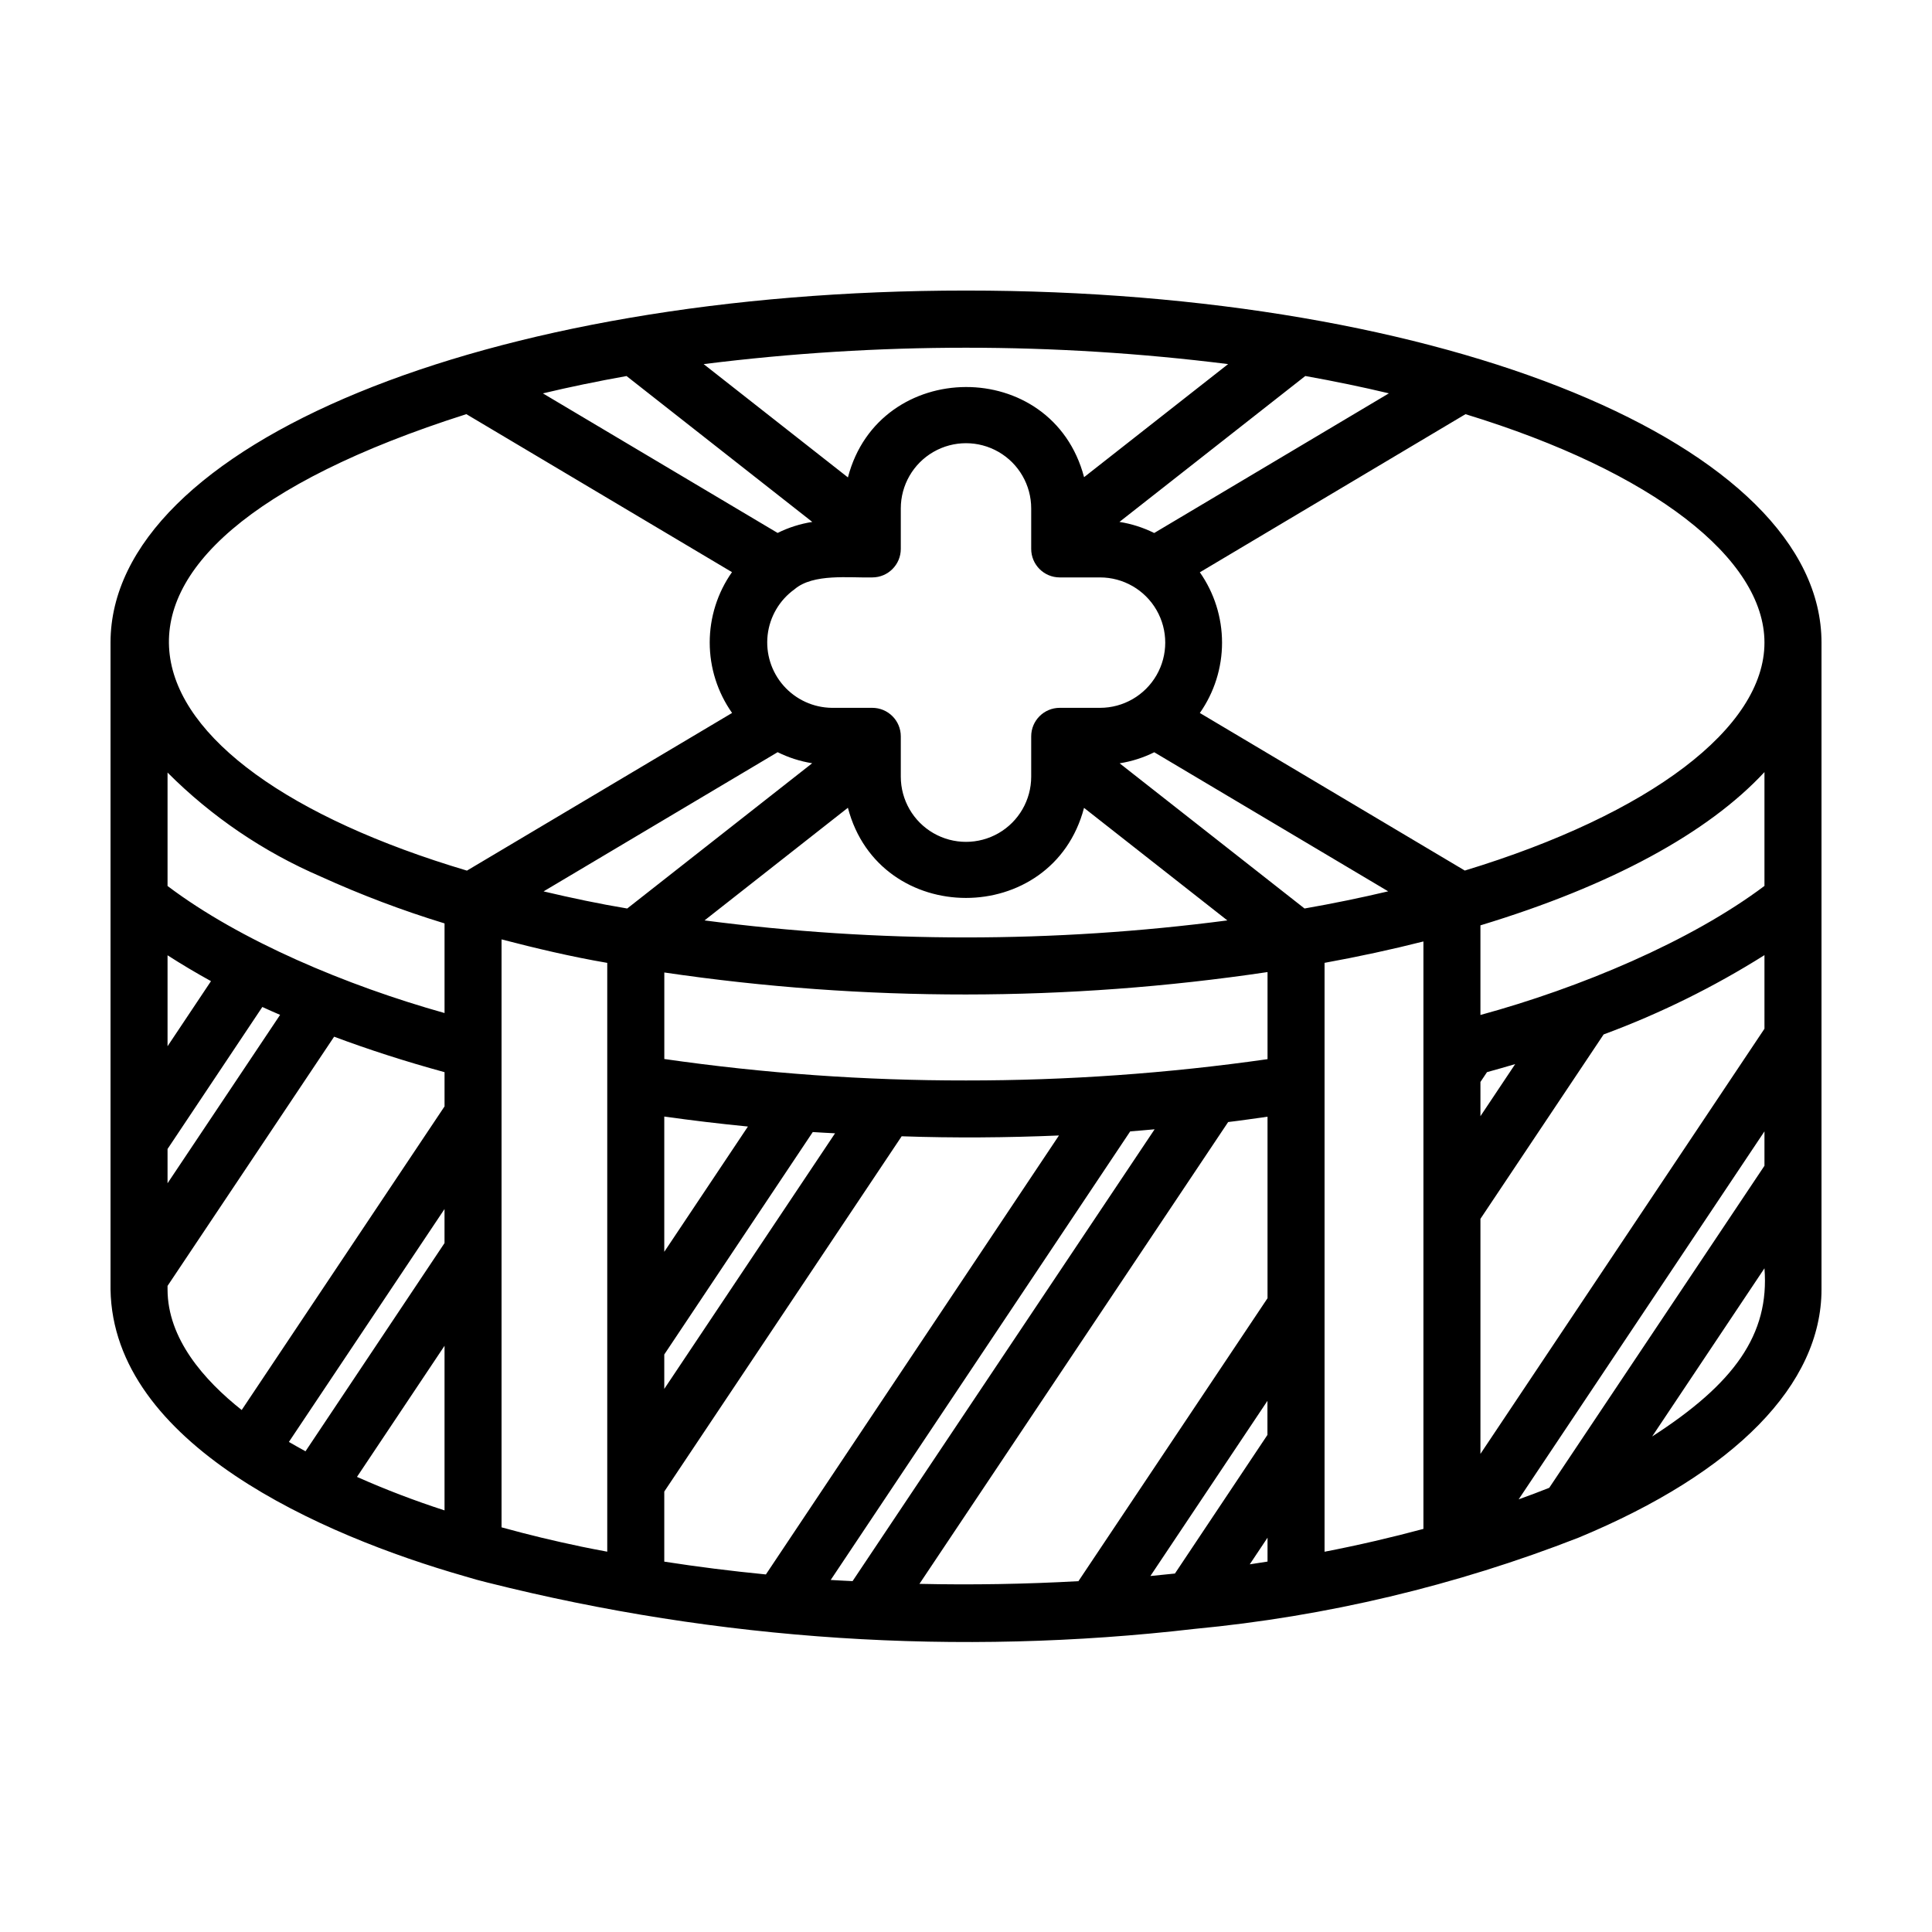 <?xml version="1.0" encoding="UTF-8"?>
<!-- Uploaded to: SVG Repo, www.svgrepo.com, Generator: SVG Repo Mixer Tools -->
<svg fill="#000000" width="800px" height="800px" version="1.1" viewBox="144 144 512 512" xmlns="http://www.w3.org/2000/svg">
 <path d="m400 221c-127.13 0-226.71 40.957-226.71 93.305v171.39c0.66 41.031 55.992 65.195 93.855 76.027 2.102 0.645 4.266 1.246 6.238 1.719l-0.004-0.004c61.141 15.367 124.56 19.512 187.18 12.238 34.91-3.301 69.188-11.449 101.85-24.211 41.457-17.227 64.309-40.582 64.309-65.77v-171.39c0-52.348-99.586-93.305-226.71-93.305zm211.6 93.305c0 22.551-30.293 45.438-79.41 60.402l-70.219-41.758c3.828-5.461 5.883-11.969 5.883-18.641 0-6.672-2.055-13.18-5.883-18.641l70.398-41.906c49.863 15.25 79.23 38.359 79.23 60.543zm-57.035 223.98c-2.641 1.066-5.371 2.066-8.105 3.059l65.141-97.516v9.113zm-105.7 23.375 31.02-46.422v9.027l-24.516 36.738c-2.148 0.234-4.316 0.453-6.504 0.656zm-78.926 1.355c-1.918-0.098-3.828-0.18-5.793-0.309l79.371-118.88c2.172-0.156 4.309-0.367 6.469-0.551zm-49.898-5.168v-18.57l62.91-94.152c13.809 0.48 27.926 0.371 41.684-0.211l-77.664 116.33c-9.168-0.895-18.145-2.027-26.93-3.394zm-22.227-4.031c-7.082-1.477-13.855-3.113-20.625-4.984l-0.273-0.074v-155.81c9.008 2.344 18.551 4.609 28.012 6.223v156.04c-2.379-0.457-4.781-0.891-7.113-1.387zm-77.238-27.711 41.227-61.695v9.023l-36.84 55.172c-1.496-0.816-2.969-1.648-4.387-2.473zm89.465-282.45 49.23 38.664 0.004-0.004c-3.199 0.496-6.301 1.48-9.195 2.918l-62.203-36.984c7.07-1.688 14.461-3.219 22.164-4.594zm202.03 4.586-62.195 37.012c-2.902-1.445-6.008-2.438-9.207-2.941l49.246-38.668c7.691 1.375 15.078 2.906 22.156 4.594zm-192.03 254.71 39.352-58.945c1.961 0.133 3.941 0.223 5.906 0.332l-45.258 67.734zm0-27.207v-35.848c7.289 1.027 14.676 1.91 22.168 2.648zm48.664-117.68c8.316 31.859 54.227 31.859 62.574 0.027l37.98 29.824v0.004c-45.984 6.012-92.559 6.012-138.55 0zm121.02 26.703-49.004-38.48-0.004-0.004c3.191-0.5 6.285-1.488 9.176-2.926l61.992 36.855c-7.184 1.699-14.57 3.219-22.16 4.547zm-72.445-95.305c0 4.176 3.387 7.559 7.559 7.559h10.68c6.176 0 11.879 3.293 14.969 8.641 3.086 5.348 3.086 11.934 0 17.281-3.09 5.348-8.793 8.641-14.969 8.641h-10.68c-4.172 0-7.559 3.383-7.559 7.555v10.684c0 6.172-3.293 11.879-8.637 14.965-5.348 3.086-11.938 3.086-17.281 0-5.348-3.086-8.641-8.793-8.641-14.965v-10.684c0-4.172-3.383-7.555-7.559-7.555h-10.73c-4.898-0.062-9.539-2.195-12.781-5.871-3.238-3.672-4.769-8.547-4.219-13.414 0.555-4.867 3.141-9.273 7.121-12.129 4.949-4.262 14.559-2.992 20.609-3.148 4.176 0 7.559-3.383 7.559-7.559v-10.73c0-6.172 3.293-11.879 8.641-14.965 5.344-3.086 11.934-3.086 17.281 0 5.344 3.086 8.637 8.793 8.637 14.965zm-67.195 53.875c2.887 1.434 5.973 2.422 9.152 2.93l-49.016 38.496c-7.418-1.23-14.957-2.832-22.168-4.535zm-88.277 157.31v43.621c-7.883-2.551-15.629-5.512-23.203-8.875zm138.2-70.316c-26.754 0.031-53.477-1.871-79.957-5.684v-22.93c53.004 7.809 106.87 7.773 159.86-0.109v23.078c-26.465 3.777-53.168 5.664-79.902 5.644zm79.902 121.17v6.332c-1.57 0.242-3.125 0.504-4.711 0.73zm15.113-24.957v-127.38c8.977-1.633 17.754-3.527 26.199-5.668v155.68c-8.418 2.254-17.129 4.297-26.199 6.047zm116.58-109.92-75.27 112.67v-62.293l32.652-48.871v0.004c14.895-5.512 29.176-12.555 42.617-21.016zm-75.27 23.176v-9.07l1.738-2.602c2.519-0.691 5.008-1.402 7.473-2.133zm-66.871-199.31-38.168 29.965c-8.426-32.055-54.352-31.672-62.582 0.066l-38.234-30.027c46.148-5.789 92.84-5.793 138.98-0.004zm-201.87 13.266 70.391 41.867h0.004c-3.844 5.461-5.906 11.98-5.902 18.66s2.074 13.195 5.926 18.656l-70.266 41.785c-94.098-28.012-115.89-84.148-0.152-120.97zm-38.629 122.53 0.004-0.004c10.664 4.852 21.637 9.004 32.844 12.43v23.754c-25.891-7.262-54.195-19.152-73.406-33.672v-30.055c11.652 11.672 25.418 21.02 40.562 27.543zm-40.559 20.875c3.656 2.352 7.496 4.637 11.512 6.852l-11.512 17.25zm0 51.332 25.121-37.633c1.512 0.715 3.129 1.402 4.707 2.09l-29.828 44.625zm0 37.207v-0.926l44.145-66.039c9.043 3.387 18.844 6.551 29.262 9.402v9.07l-53.758 80.461c-9.996-7.926-19.648-18.918-19.648-31.969zm199.26 78.043 81.812-122.39c3.527-0.418 6.969-0.934 10.434-1.414v48.105l-50.113 74.984c-13.816 0.773-28.359 1.031-42.133 0.711zm194.17-39.055 29.77-44.578c1.383 17.582-8.059 30.59-29.77 44.574zm29.77-145.91c-19.625 14.75-48.945 27.016-75.27 34.203v-23.754c34.621-10.484 60.324-24.496 75.27-40.617z"/>
</svg>